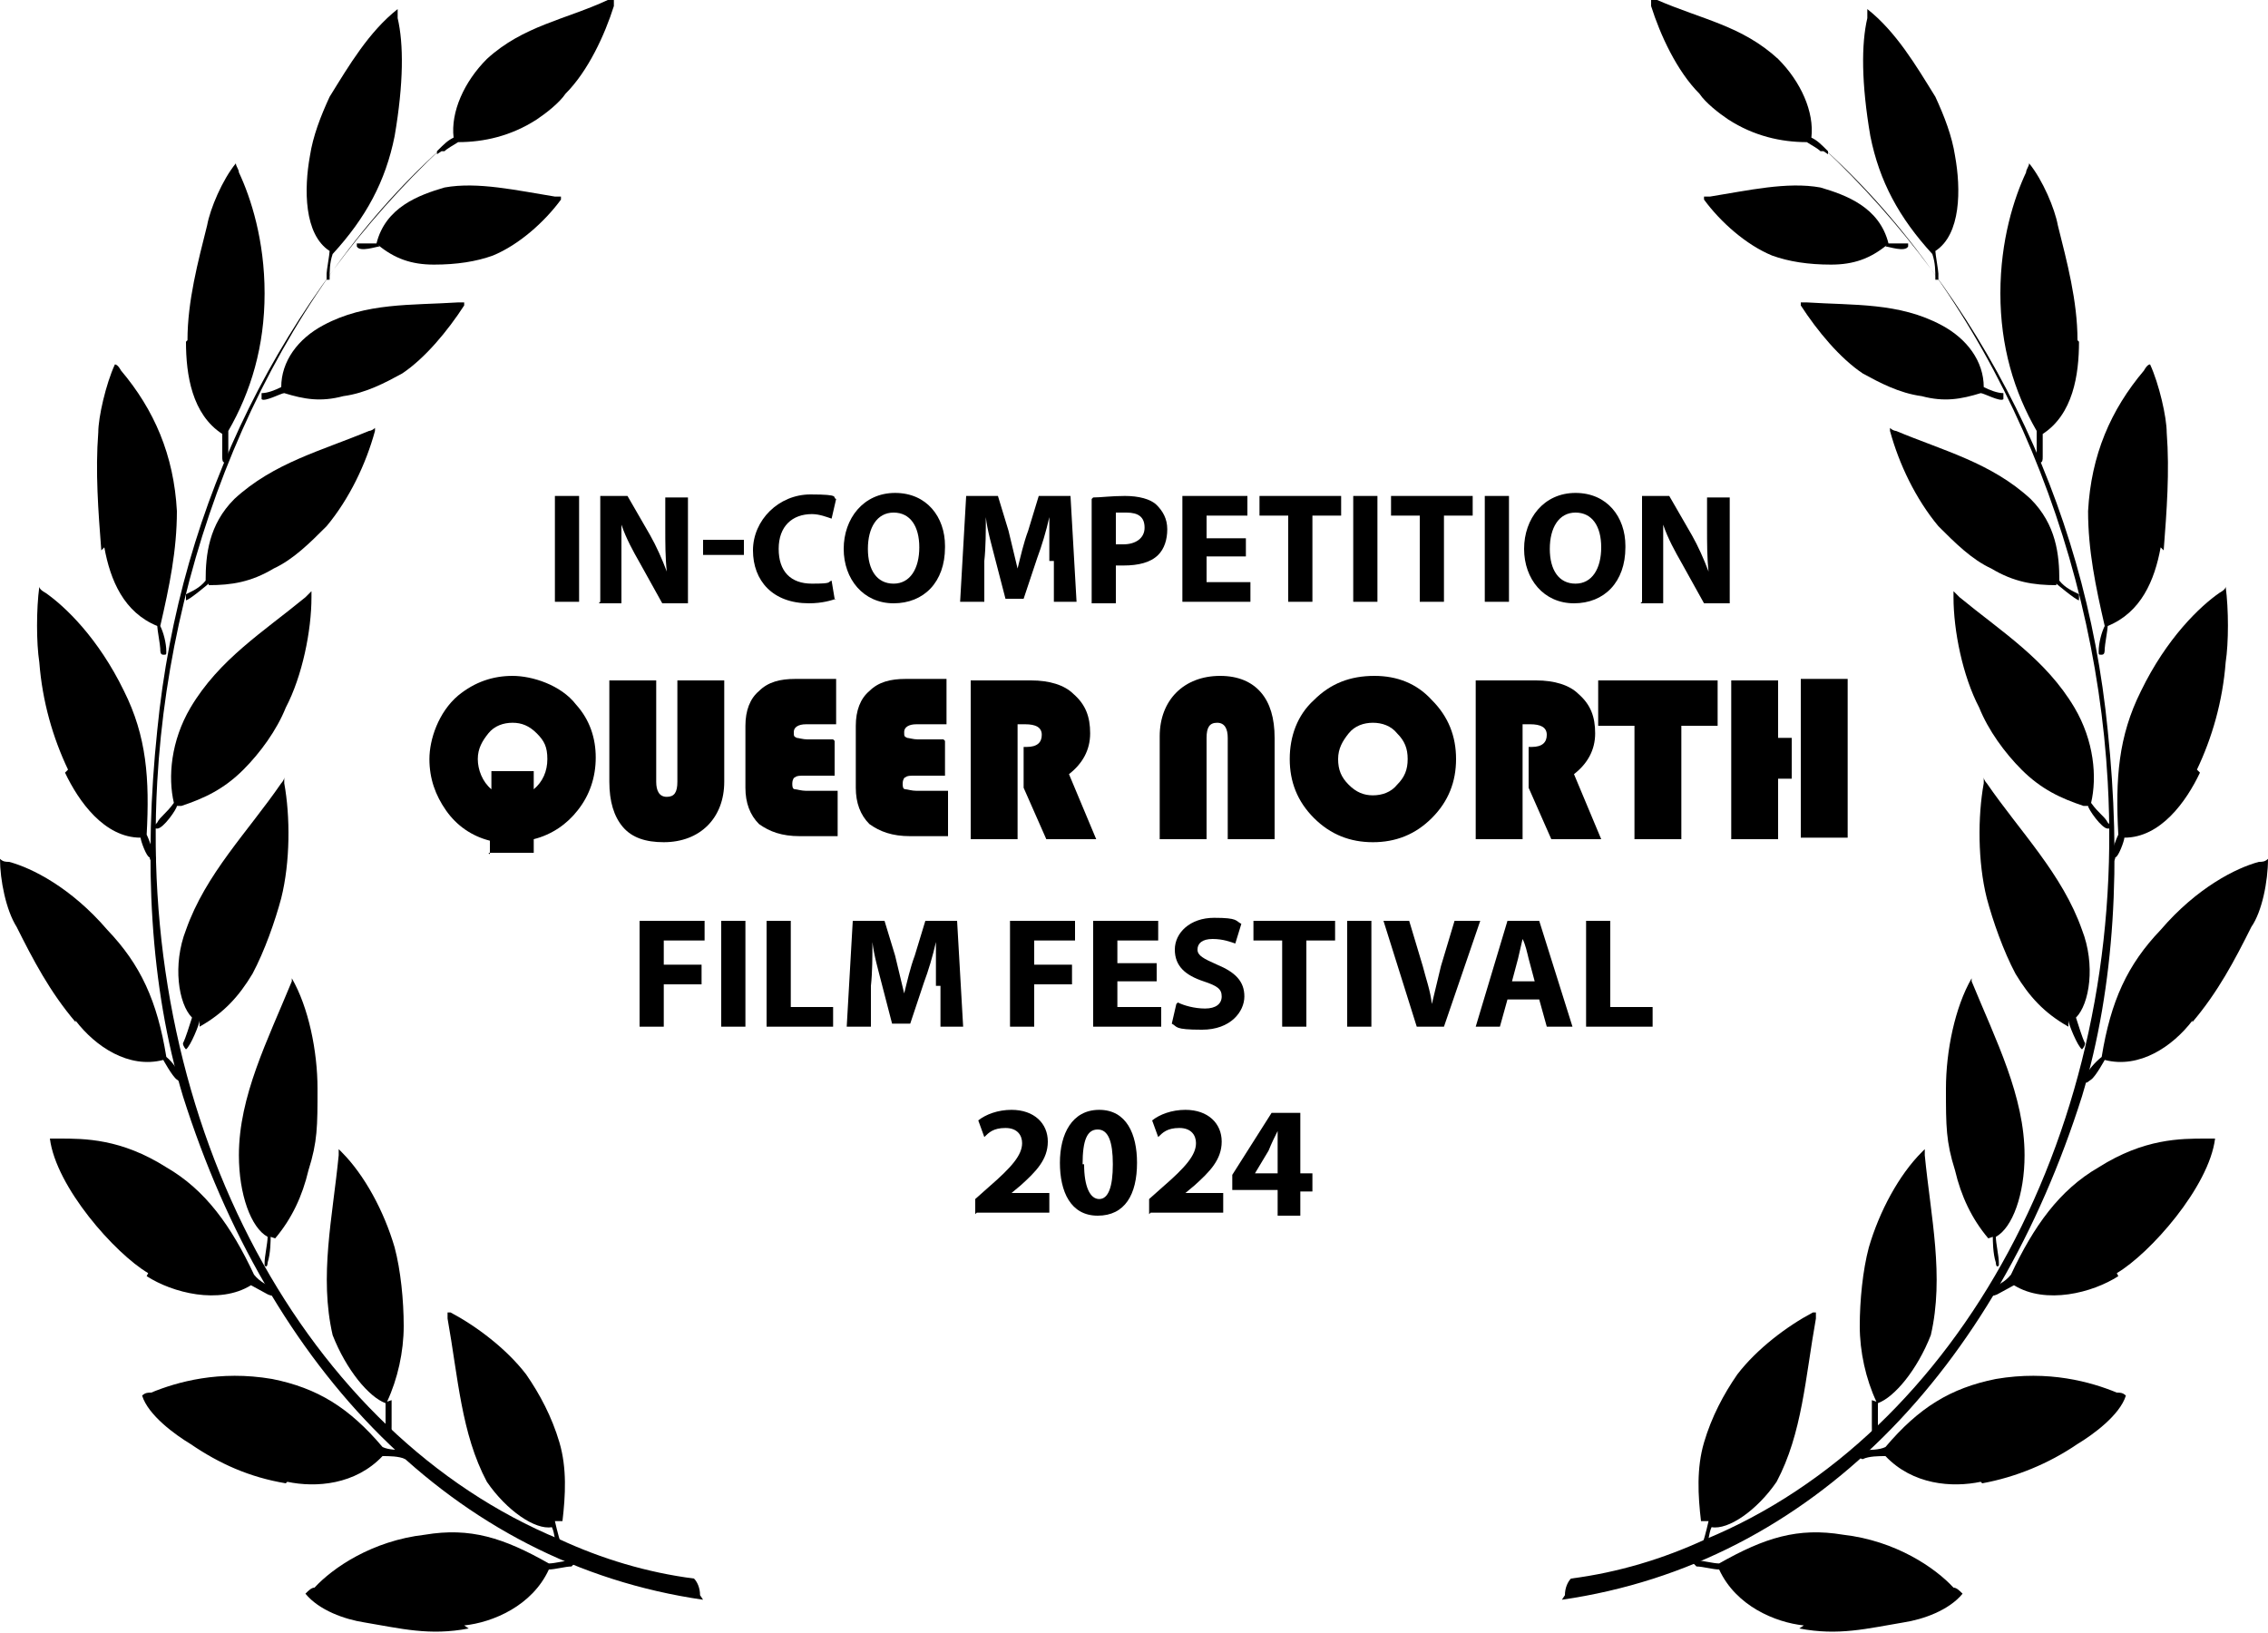 <?xml version="1.0" encoding="UTF-8"?>
<svg id="Layer_1" data-name="Layer 1" xmlns="http://www.w3.org/2000/svg" version="1.1" width="150" height="108">
  <defs>
    <style>
      .cls-1, .cls-2 {
        fill: #000;
        stroke-width: 0px;
      }

      .cls-2 {
        fill-rule: evenodd;
      }
    </style>
  </defs>
  <g>
    <path class="cls-2" d="M103.3,105.8c16.6-2.4,28.7-15.3,34.4-33.3,2.2-7.3,2.6-15.6,1.7-24.2-1.5-15.3-8.4-28.7-18.8-38.5q-6.9-6.5,0,0c10.4,9.7,0,0,0,0h0c11,9.9,17.9,25.9,18.8,41.9,1.3,22.9-9.9,43.2-26.6,50.1-2.8,1.3-5.8,2.2-8.9,2.6-.2.2-.4.6-.4,1.1"/>
    <path class="cls-2" d="M145,67.5c-1.3,1.7-3.5,3.2-5.8,2.6,0,0-.6,1.1-.9,1.3s-.2.2-.4.2v-.4c.2-.4.6-.9,1.1-1.3.6-3.7,1.7-6.1,3.9-8.4,2.4-2.8,5-4.1,6.5-4.5.2,0,.4,0,.6-.2,0,1.5-.4,3.5-1.1,4.5-1.1,2.2-2.2,4.3-3.9,6.3"/>
    <path class="cls-2" d="M124.7,16.3c.2,0,1.3.4,1.5,0v-.2h-1.3c-.6-2.4-2.8-3.2-4.5-3.7-2.2-.4-4.8.2-7.3.6h-.4v.2c1.1,1.5,2.8,3,4.5,3.7,1.1.4,2.4.6,3.9.6s2.6-.4,3.7-1.3"/>
    <path class="cls-2" d="M120.6,10h-.2c-.2-.2-.6-.4-.9-.6-1.7,0-3.5-.4-5.2-1.5-.6-.4-1.5-1.1-1.9-1.7-1.5-1.5-2.6-3.9-3.2-5.8V0h.4c3,1.3,5.6,1.7,8,3.9,1.5,1.5,2.4,3.5,2.2,5.2.4.2.6.4,1.1.9v.2"/>
    <path class="cls-2" d="M131,26c.2,0,1.3.6,1.5.4v-.4c-.4,0-.9-.2-1.3-.4,0-1.7-1.1-3.2-2.8-4.1-2.8-1.5-5.8-1.3-8.9-1.5h-.4v.2c1.1,1.7,2.6,3.5,4.1,4.5,1.1.6,2.4,1.3,3.9,1.5,1.5.4,2.6.2,3.9-.2"/>
    <path class="cls-2" d="M145.5,51.1c-.9,1.9-2.6,4.3-5,4.3,0,.2-.4,1.3-.6,1.3,0,.2-.2.4-.4.4v-.4c.2-.4.4-1.1.6-1.5-.2-3.7,0-6.5,1.5-9.5,1.7-3.5,3.9-5.6,5.2-6.5,0,0,.4-.2.4-.4.2,1.5.2,3.7,0,5-.2,2.6-.9,5-1.9,7.1"/>
    <path class="cls-2" d="M142.9,36.2c-.4,2.2-1.3,4.3-3.5,5.2,0,.2-.2,1.3-.2,1.5s0,.4-.2.4-.2,0-.2-.2c0-.6.2-1.3.4-1.7-.6-2.6-1.1-5-1.1-7.6.2-3.7,1.5-6.7,3.7-9.3,0,0,.2-.4.4-.4.6,1.3,1.1,3.5,1.1,4.5.2,2.6,0,5.2-.2,7.8"/>
    <path class="cls-2" d="M137.5,22.6c0,2.2-.4,4.8-2.4,6.1v1.5c0,.2,0,.4-.2.4,0,0-.2,0-.2-.2v-1.9c-1.5-2.6-2.4-5.6-2.4-9.1s.9-6.3,1.7-8c0-.2.2-.4.2-.6.9,1.1,1.7,3,1.9,4.1.6,2.4,1.3,5,1.3,7.6"/>
    <path class="cls-2" d="M129.3,10.3c.4,2.2.4,5.2-1.3,6.3,0,.2.2,1.3.2,1.5v.4h-.2c0-.6,0-1.1-.2-1.7-2.2-2.4-3.5-4.8-4.1-7.8-.6-3.5-.6-6.1-.2-7.8v-.6c1.9,1.5,3.2,3.7,4.5,5.8.6,1.3,1.1,2.6,1.3,3.9"/>
    <path class="cls-2" d="M136,38.6s1.3,1.1,1.5,1.1v-.4c-.4-.2-.9-.4-1.3-.9,0-1.7-.2-3.7-1.9-5.4-2.6-2.4-5.8-3.2-8.9-4.5,0,0-.2,0-.4-.2v.2c.6,2.2,1.7,4.5,3.2,6.3,1.1,1.1,2.2,2.2,3.5,2.8,1.5.9,2.8,1.1,4.3,1.1"/>
    <path class="cls-2" d="M138.1,53.3c0,.2.9,1.5,1.3,1.5s.2-.2,0-.4c-.2-.4-.6-.6-1.1-1.3.4-1.7.2-4.1-1.1-6.3-1.9-3.2-4.8-5-7.6-7.3,0,0-.2-.2-.4-.4v.4c0,2.2.6,5.2,1.7,7.3.6,1.5,1.7,3,2.8,4.1,1.3,1.3,2.6,1.9,4.1,2.4"/>
    <path class="cls-2" d="M136.8,67.5c0,.2.6,1.7.9,1.9,0,0,.2-.2.2-.4-.2-.4-.4-1.1-.6-1.7.9-.9,1.3-3.5.4-5.8-1.3-3.7-4.1-6.5-6.3-9.7,0,0-.2-.2-.2-.4v.4c-.4,2.2-.4,5.2.2,7.6.4,1.5,1.1,3.5,1.9,5,.9,1.5,1.9,2.6,3.5,3.5"/>
    <path class="cls-2" d="M140.1,84.4c-1.7,1.1-4.8,1.9-6.9.6l-1.1.6s-.4.2-.4,0v-.4c.4-.2.9-.4,1.3-.9,1.5-3.2,3.2-5.6,5.8-7.1,3-1.9,5.4-1.9,7.1-1.9h.6c-.4,3.2-4.3,7.6-6.5,8.9"/>
    <path class="cls-2" d="M131.8,81.8c0,.2,0,1.1.2,1.7,0,0,0,.4.2.2v-.2c0-.4-.2-1.3-.2-1.7,1.1-.6,1.9-2.8,1.9-5.4,0-3.9-1.9-7.6-3.5-11.5v-.4.2c-1.1,1.9-1.7,4.8-1.7,7.3s0,3.5.6,5.4c.4,1.7,1.1,3.2,2.2,4.5"/>
    <path class="cls-2" d="M131,98c-1.9.4-4.5.2-6.3-1.7-.4,0-1.1,0-1.5.2,0,0-.2,0-.2-.2,0,0,0-.2.2-.4.4,0,1.1,0,1.5-.2,2.2-2.6,4.3-3.9,7.3-4.5,3.5-.6,6.3.2,8,.9.2,0,.4,0,.6.2-.4,1.3-2.2,2.6-3.2,3.2-1.9,1.3-4.1,2.2-6.3,2.6"/>
    <path class="cls-2" d="M123.8,92.6v1.7c0,.6,0,.4.2.4s.2,0,.2-.2v-1.7c1.1-.4,2.6-2.2,3.5-4.5.9-3.9,0-7.8-.4-11.9v-.4l-.2.2c-1.5,1.5-2.8,3.9-3.5,6.3-.4,1.5-.6,3.5-.6,5.2s.4,3.5,1.1,5"/>
    <path class="cls-2" d="M113,100.6s-.2.9-.4,1.5v.4h.2c.2-.4.2-1.1.4-1.5,1.1.2,3-1.1,4.3-3,1.7-3.2,1.9-6.9,2.6-10.8v-.4h-.2c-1.7.9-3.7,2.4-5,4.1-.9,1.3-1.7,2.8-2.2,4.5s-.4,3.5-.2,5.2"/>
    <path class="cls-2" d="M119.3,107.5c-1.9-.2-4.5-1.3-5.6-3.7-.4,0-1.1-.2-1.5-.2l-.2-.2s0-.2.2-.2c.4,0,1.1.2,1.5.2,3-1.7,5.2-2.4,8.2-1.9,3.5.4,6.1,2.2,7.3,3.5.2,0,.4.2.6.4-.9,1.1-2.6,1.7-3.9,1.9-2.4.4-4.3.9-6.9.4"/>
  </g>
  <g>
    <path class="cls-2" d="M46.5,105.8c-16.6-2.4-28.7-15.3-34.4-33.3-2.2-7.3-2.6-15.6-1.7-24.2,1.5-15.3,8.4-28.7,18.8-38.5q6.9-6.5,0,0c-10.4,9.7,0,0,0,0h0c-11,9.9-17.9,25.9-18.8,41.9-1.3,22.9,9.9,43.2,26.6,50.1,2.8,1.3,5.8,2.2,8.9,2.6.2.2.4.6.4,1.1"/>
    <path class="cls-2" d="M5,67.5c1.3,1.7,3.5,3.2,5.8,2.6,0,0,.6,1.1.9,1.3s.2.2.4.2v-.4c-.4-.4-.6-.9-1.1-1.3-.6-3.7-1.7-6.1-3.9-8.4-2.4-2.8-5-4.1-6.5-4.5-.2,0-.4,0-.6-.2C0,58.2.4,60.2,1.1,61.3c1.1,2.2,2.2,4.3,3.9,6.3"/>
    <path class="cls-2" d="M25.1,16.3c-.2,0-1.3.4-1.5,0v-.2h1.3c.6-2.4,2.8-3.2,4.5-3.7,2.2-.4,4.8.2,7.3.6h.4v.2c-1.1,1.5-2.8,3-4.5,3.7-1.1.4-2.4.6-3.9.6s-2.6-.4-3.7-1.3"/>
    <path class="cls-2" d="M29.2,10h.2c.2-.2.6-.4.9-.6,1.7,0,3.5-.4,5.2-1.5.6-.4,1.5-1.1,1.9-1.7,1.5-1.5,2.6-3.9,3.2-5.8V0h-.4c-2.8,1.3-5.6,1.7-8,3.9-1.5,1.5-2.4,3.5-2.2,5.2-.4.2-.6.4-1.1.9v.2"/>
    <path class="cls-2" d="M18.8,26c-.2,0-1.3.6-1.5.4v-.4c.4,0,.9-.2,1.3-.4,0-1.7,1.1-3.2,2.8-4.1,2.8-1.5,5.8-1.3,8.9-1.5h.4v.2c-1.1,1.7-2.6,3.5-4.1,4.5-1.1.6-2.4,1.3-3.9,1.5-1.5.4-2.6.2-3.9-.2"/>
    <path class="cls-2" d="M4.3,51.1c.9,1.9,2.6,4.3,5,4.3,0,.2.4,1.3.6,1.3,0,.2.2.4.4.4v-.4c-.2-.4-.4-1.1-.6-1.5.2-3.7,0-6.5-1.5-9.5-1.7-3.5-3.9-5.6-5.2-6.5,0,0-.4-.2-.4-.4-.2,1.5-.2,3.7,0,5,.2,2.6.9,5,1.9,7.1"/>
    <path class="cls-2" d="M6.9,36.2c.4,2.2,1.3,4.3,3.5,5.2,0,.2.2,1.3.2,1.5s0,.4.2.4.2,0,.2-.2c0-.6-.2-1.3-.4-1.7.6-2.6,1.1-5,1.1-7.6-.2-3.7-1.5-6.7-3.7-9.3,0,0-.2-.4-.4-.4-.6,1.3-1.1,3.5-1.1,4.5-.2,2.6,0,5.2.2,7.8"/>
    <path class="cls-2" d="M12.3,22.6c0,2.2.4,4.8,2.4,6.1v1.5c0,.2,0,.4.2.4,0,0,.2,0,.2-.2v-1.9c1.5-2.6,2.4-5.6,2.4-9.1s-.9-6.3-1.7-8c0-.2-.2-.4-.2-.6-.9,1.1-1.7,3-1.9,4.1-.6,2.4-1.3,5-1.3,7.6"/>
    <path class="cls-2" d="M20.5,10.3c-.4,2.2-.4,5.2,1.3,6.3,0,.2-.2,1.3-.2,1.5v.4h.2c0-.6,0-1.1.2-1.7,2.2-2.4,3.5-4.8,4.1-7.8.6-3.5.6-6.1.2-7.8v-.6c-1.9,1.5-3.2,3.7-4.5,5.8-.6,1.3-1.1,2.6-1.3,3.9"/>
    <path class="cls-2" d="M13.8,38.6s-1.3,1.1-1.5,1.1v-.4c.4-.2.9-.4,1.3-.9,0-1.7.2-3.7,1.9-5.4,2.6-2.4,5.8-3.2,8.9-4.5,0,0,.2,0,.4-.2v.2c-.6,2.2-1.7,4.5-3.2,6.3-1.1,1.1-2.2,2.2-3.5,2.8-1.5.9-2.8,1.1-4.3,1.1"/>
    <path class="cls-2" d="M11.7,53.3c0,.2-.9,1.5-1.3,1.5s-.2-.2,0-.4c.2-.4.6-.6,1.1-1.3-.4-1.7-.2-4.1,1.1-6.3,1.9-3.2,4.8-5,7.6-7.3l.4-.4v.4c0,2.2-.6,5.2-1.7,7.3-.6,1.5-1.7,3-2.8,4.1-1.3,1.3-2.6,1.9-4.1,2.4"/>
    <path class="cls-2" d="M13.2,67.5c0,.2-.6,1.7-.9,1.9,0,0-.2-.2-.2-.4.2-.4.4-1.1.6-1.7-.9-.9-1.3-3.5-.4-5.8,1.3-3.7,4.1-6.5,6.3-9.7,0,0,.2-.2.2-.4v.4c.4,2.2.4,5.2-.2,7.6-.4,1.5-1.1,3.5-1.9,5-.9,1.5-1.9,2.6-3.5,3.5"/>
    <path class="cls-2" d="M9.7,84.4c1.7,1.1,4.8,1.9,6.9.6l1.1.6s.4.2.4,0v-.4c-.4-.2-.9-.4-1.3-.9-1.5-3.2-3.2-5.6-5.8-7.1-3-1.9-5.4-1.9-7.1-1.9h-.6c.4,3.2,4.3,7.6,6.5,8.9"/>
    <path class="cls-2" d="M17.9,81.8c0,.2,0,1.1-.2,1.7,0,0,0,.4-.2.2v-.2c0-.4.2-1.3.2-1.7-1.1-.6-1.9-2.8-1.9-5.4,0-3.9,1.9-7.6,3.5-11.5v-.4.2c1.1,1.9,1.7,4.8,1.7,7.3s0,3.5-.6,5.4c-.4,1.7-1.1,3.2-2.2,4.5"/>
    <path class="cls-2" d="M19,98c1.9.4,4.5.2,6.3-1.7.4,0,1.1,0,1.5.2,0,0,.2,0,.2-.2s0-.2-.2-.4c-.4,0-1.1,0-1.5-.2-2.2-2.6-4.3-3.9-7.3-4.5-3.5-.6-6.3.2-8,.9-.2,0-.4,0-.6.2.4,1.3,2.2,2.6,3.2,3.2,1.9,1.3,3.9,2.2,6.3,2.6"/>
    <path class="cls-2" d="M25.9,92.6v1.7c0,.6,0,.4-.2.4s-.2,0-.2-.2v-1.7c-1.1-.4-2.6-2.2-3.5-4.5-.9-3.9,0-7.8.4-11.9v-.4l.2.2c1.5,1.5,2.8,3.9,3.5,6.3.4,1.5.6,3.5.6,5.2s-.4,3.5-1.1,5"/>
    <path class="cls-2" d="M36.7,100.6s.2.9.4,1.5v.4h-.2c-.2-.4-.2-1.1-.4-1.5-1.1.2-3-1.1-4.3-3-1.7-3.2-1.9-6.9-2.6-10.8v-.4h.2c1.7.9,3.7,2.4,5,4.1.9,1.3,1.7,2.8,2.2,4.5s.4,3.5.2,5.2"/>
    <path class="cls-2" d="M30.7,107.5c1.9-.2,4.5-1.3,5.6-3.7.4,0,1.1-.2,1.5-.2l.2-.2s0-.2-.2-.2c-.4,0-1.1.2-1.5.2-3-1.7-5.2-2.4-8.2-1.9-3.5.4-6.1,2.2-7.3,3.5-.2,0-.4.2-.6.4.9,1.1,2.6,1.7,3.9,1.9,2.4.4,4.3.9,6.9.4"/>
  </g>
  <g>
    <path class="cls-1" d="M38.3,32.8v7h-1.6v-7h1.6Z"/>
    <path class="cls-1" d="M39.7,39.8v-7h1.8l1.5,2.6c.4.7.8,1.6,1.1,2.4h0c-.1-.9-.1-1.9-.1-2.9v-2h1.5v7h-1.7l-1.5-2.7c-.4-.7-.9-1.6-1.2-2.5h0c0,.9,0,1.9,0,3.1v2.1h-1.5Z"/>
    <path class="cls-1" d="M49.2,35.7v1h-2.7v-1h2.7Z"/>
    <path class="cls-1" d="M55.3,39.6c-.3.1-.9.3-1.8.3-2.4,0-3.7-1.5-3.7-3.5s1.7-3.7,3.8-3.7,1.4.2,1.7.3l-.3,1.3c-.3-.1-.8-.3-1.3-.3-1.3,0-2.2.8-2.2,2.3s.8,2.3,2.2,2.3,1-.1,1.3-.2l.2,1.2Z"/>
    <path class="cls-1" d="M62.5,36.2c0,2.3-1.4,3.7-3.4,3.7s-3.3-1.6-3.3-3.6,1.3-3.7,3.4-3.7,3.3,1.6,3.3,3.5ZM57.4,36.3c0,1.4.6,2.3,1.7,2.3s1.7-1,1.7-2.4-.6-2.3-1.7-2.3-1.7,1-1.7,2.4Z"/>
    <path class="cls-1" d="M69.4,37.1c0-.8,0-1.9,0-2.9h0c-.2.9-.5,1.9-.8,2.7l-.9,2.7h-1.2l-.7-2.7c-.2-.8-.5-1.8-.6-2.7h0c0,.9,0,2-.1,2.9v2.7h-1.6l.4-7h2.1l.7,2.3c.2.8.4,1.7.6,2.5h0c.2-.8.4-1.7.7-2.5l.7-2.3h2.1l.4,7h-1.5v-2.7Z"/>
    <path class="cls-1" d="M72.3,32.9c.5,0,1.2-.1,2.1-.1s1.7.2,2.1.6c.4.4.7.9.7,1.6s-.2,1.3-.6,1.7c-.5.5-1.3.7-2.3.7s-.4,0-.5,0v2.5h-1.6v-6.9ZM73.8,36c.1,0,.3,0,.5,0,.8,0,1.4-.4,1.4-1.1s-.4-1-1.2-1-.5,0-.7,0v2.1Z"/>
    <path class="cls-1" d="M82.4,36.8h-2.6v1.7h2.9v1.3h-4.5v-7h4.3v1.3h-2.7v1.5h2.6v1.3Z"/>
    <path class="cls-1" d="M85.2,34.1h-1.9v-1.3h5.4v1.3h-1.9v5.7h-1.6v-5.7Z"/>
    <path class="cls-1" d="M91.1,32.8v7h-1.6v-7h1.6Z"/>
    <path class="cls-1" d="M93.9,34.1h-1.9v-1.3h5.4v1.3h-1.9v5.7h-1.6v-5.7Z"/>
    <path class="cls-1" d="M99.8,32.8v7h-1.6v-7h1.6Z"/>
    <path class="cls-1" d="M107.5,36.2c0,2.3-1.4,3.7-3.4,3.7s-3.3-1.6-3.3-3.6,1.3-3.7,3.4-3.7,3.3,1.6,3.3,3.5ZM102.5,36.3c0,1.4.6,2.3,1.7,2.3s1.7-1,1.7-2.4-.6-2.3-1.7-2.3-1.7,1-1.7,2.4Z"/>
    <path class="cls-1" d="M108.6,39.8v-7h1.8l1.5,2.6c.4.7.8,1.6,1.1,2.4h0c-.1-.9-.1-1.9-.1-2.9v-2h1.5v7h-1.7l-1.5-2.7c-.4-.7-.9-1.6-1.2-2.5h0c0,.9,0,1.9,0,3.1v2.1h-1.5Z"/>
  </g>
  <g>
    <path class="cls-1" d="M42.3,60.9h4.3v1.3h-2.7v1.6h2.5v1.3h-2.5v2.8h-1.6v-7Z"/>
    <path class="cls-1" d="M49.3,60.9v7h-1.6v-7h1.6Z"/>
    <path class="cls-1" d="M50.7,60.9h1.6v5.7h2.8v1.3h-4.4v-7Z"/>
    <path class="cls-1" d="M61.9,65.2c0-.8,0-1.9,0-2.9h0c-.2.9-.5,1.9-.8,2.7l-.9,2.7h-1.2l-.7-2.7c-.2-.8-.5-1.8-.6-2.7h0c0,.9,0,2-.1,2.9v2.7h-1.6l.4-7h2.1l.7,2.3c.2.8.4,1.7.6,2.5h0c.2-.8.4-1.7.7-2.5l.7-2.3h2.1l.4,7h-1.5v-2.7Z"/>
    <path class="cls-1" d="M66.8,60.9h4.3v1.3h-2.7v1.6h2.5v1.3h-2.5v2.8h-1.6v-7Z"/>
    <path class="cls-1" d="M76.5,64.9h-2.6v1.7h2.9v1.3h-4.5v-7h4.3v1.3h-2.7v1.5h2.6v1.3Z"/>
    <path class="cls-1" d="M77.9,66.3c.4.2,1.1.4,1.8.4s1.1-.3,1.1-.8-.3-.7-1.2-1c-1.2-.4-1.9-1-1.9-2.1s1-2.1,2.6-2.1,1.4.2,1.8.4l-.4,1.3c-.3-.1-.8-.3-1.5-.3s-1,.3-1,.7.4.6,1.3,1c1.2.5,1.8,1.1,1.8,2.1s-.9,2.2-2.8,2.2-1.6-.2-2-.4l.3-1.3Z"/>
    <path class="cls-1" d="M84.8,62.2h-1.9v-1.3h5.4v1.3h-1.9v5.7h-1.6v-5.7Z"/>
    <path class="cls-1" d="M90.7,60.9v7h-1.6v-7h1.6Z"/>
    <path class="cls-1" d="M93.7,67.9l-2.2-7h1.7l.9,3c.2.8.5,1.6.6,2.5h0c.2-.8.4-1.7.6-2.5l.9-3h1.7l-2.4,7h-1.8Z"/>
    <path class="cls-1" d="M99.7,66.1l-.5,1.8h-1.6l2.1-7h2.1l2.2,7h-1.7l-.5-1.8h-2ZM101.5,64.9l-.4-1.5c-.1-.4-.2-.9-.4-1.3h0c-.1.4-.2.9-.3,1.3l-.4,1.5h1.5Z"/>
    <path class="cls-1" d="M104.9,60.9h1.6v5.7h2.8v1.3h-4.4v-7Z"/>
    <path class="cls-1" d="M64.5,80.3v-1l.9-.8c1.5-1.3,2.2-2.1,2.2-2.9,0-.5-.3-1-1.1-1s-1.1.3-1.4.6l-.4-1.1c.5-.4,1.3-.7,2.2-.7,1.5,0,2.4.9,2.4,2.1s-.8,2-1.8,2.9l-.6.5h0s2.5,0,2.5,0v1.3h-4.8Z"/>
    <path class="cls-1" d="M75.2,76.9c0,2.1-.8,3.5-2.6,3.5s-2.5-1.6-2.5-3.5c0-1.9.8-3.5,2.6-3.5s2.5,1.6,2.5,3.5ZM71.7,77c0,1.5.4,2.3,1,2.3s.9-.8.9-2.3-.3-2.3-1-2.3-1,.7-1,2.3Z"/>
    <path class="cls-1" d="M76,80.3v-1l.9-.8c1.5-1.3,2.2-2.1,2.2-2.9,0-.5-.3-1-1.1-1s-1.1.3-1.4.6l-.4-1.1c.5-.4,1.3-.7,2.2-.7,1.5,0,2.4.9,2.4,2.1s-.8,2-1.8,2.9l-.6.5h0s2.5,0,2.5,0v1.3h-4.8Z"/>
    <path class="cls-1" d="M84.5,80.3v-1.6h-3v-1l2.6-4.1h1.9v4h.8v1.2h-.8v1.6h-1.5ZM84.5,77.6v-1.5c0-.4,0-.8,0-1.3h0c-.2.4-.4.8-.6,1.3l-.9,1.5h0s1.5,0,1.5,0Z"/>
  </g>
  <g>
    <path class="cls-1" d="M32.4,56.5v-.9c-1.2-.3-2.2-1-2.9-2-.7-1-1.1-2.1-1.1-3.4s.6-3.1,1.9-4.2c1.1-.9,2.3-1.3,3.6-1.3s3.2.6,4.2,1.9c.9,1,1.3,2.2,1.3,3.5s-.4,2.5-1.2,3.5c-.7.9-1.7,1.6-2.9,1.9v.9h-3ZM32.5,51h2.8v1.2c.6-.5.9-1.2.9-2s-.2-1.2-.7-1.7-1-.7-1.6-.7-1.2.2-1.6.7-.7,1-.7,1.7.3,1.5.9,2v-1.2Z"/>
    <path class="cls-1" d="M47.9,44.9v6.8c0,1.2-.4,2.2-1.1,2.9-.7.7-1.7,1.1-2.9,1.1s-2.1-.3-2.7-1c-.6-.7-.9-1.7-.9-3v-6.7h3.1v6.7c0,.6.2,1,.7,1s.7-.3.7-1v-6.7h3.1Z"/>
    <path class="cls-1" d="M55.2,49v2.3h-2c-.3,0-.5,0-.6.1-.1,0-.2.2-.2.4s0,.4.2.4c.1,0,.4.1.7.1h2.1v3h-2.5c-1.2,0-2-.3-2.7-.8-.6-.6-.9-1.4-.9-2.4v-4.1c0-1,.3-1.8.9-2.3.6-.6,1.4-.8,2.4-.8h2.7v3h-2c-.5,0-.8.2-.8.5s0,.3.2.4c.1,0,.4.1.7.1h1.7Z"/>
    <path class="cls-1" d="M62.5,49v2.3h-2c-.3,0-.5,0-.6.1-.1,0-.2.2-.2.4s0,.4.2.4c.1,0,.4.1.7.1h2.1v3h-2.5c-1.2,0-2-.3-2.7-.8-.6-.6-.9-1.4-.9-2.4v-4.1c0-1,.3-1.8.9-2.3.6-.6,1.4-.8,2.4-.8h2.7v3h-2c-.5,0-.8.2-.8.5s0,.3.2.4c.1,0,.4.1.7.1h1.7Z"/>
    <path class="cls-1" d="M67.3,47.8v7.7h-3.1v-10.5h4c1.2,0,2.2.3,2.8.9.8.7,1.1,1.5,1.1,2.6s-.5,2-1.4,2.7l1.8,4.3h-3.3l-1.5-3.4v-2.7h.2c.7,0,1-.3,1-.8s-.4-.7-1.1-.7h-.6Z"/>
    <path class="cls-1" d="M76.7,55.5v-6.8c0-1.2.4-2.2,1.1-2.9.7-.7,1.7-1.1,2.9-1.1s2.1.4,2.7,1.1c.6.7.9,1.7.9,3v6.7h-3.1v-6.7c0-.6-.2-1-.7-1s-.7.3-.7,1v6.7h-3.1Z"/>
    <path class="cls-1" d="M90.9,44.7c1.5,0,2.8.5,3.8,1.6,1.1,1.1,1.6,2.4,1.6,3.9s-.5,2.8-1.6,3.9c-1.1,1.1-2.4,1.6-3.9,1.6s-2.8-.5-3.9-1.6c-1.1-1.1-1.6-2.4-1.6-3.9s.5-2.9,1.6-3.9c1.1-1.1,2.4-1.6,4-1.6ZM90.8,47.8c-.6,0-1.2.2-1.6.7s-.7,1-.7,1.7.2,1.2.7,1.7c.5.5,1,.7,1.6.7s1.2-.2,1.6-.7c.5-.5.7-1,.7-1.7s-.2-1.2-.7-1.7c-.4-.5-1-.7-1.6-.7Z"/>
    <path class="cls-1" d="M100.7,47.8v7.7h-3.1v-10.5h4c1.2,0,2.2.3,2.8.9.8.7,1.1,1.5,1.1,2.6s-.5,2-1.4,2.7l1.8,4.3h-3.3l-1.5-3.4v-2.7h.2c.7,0,1-.3,1-.8s-.4-.7-1.1-.7h-.6Z"/>
    <path class="cls-1" d="M111.2,48v7.5h-3.1v-7.5h-2.4v-3h7.9v3h-2.4Z"/>
    <path class="cls-1" d="M118.5,48.7v2.8h-.9v4h-3.1v-10.5h3.1v3.8h.9ZM122.2,44.9v10.5h-3.1v-10.5h3.1Z"/>
  </g>
</svg>
